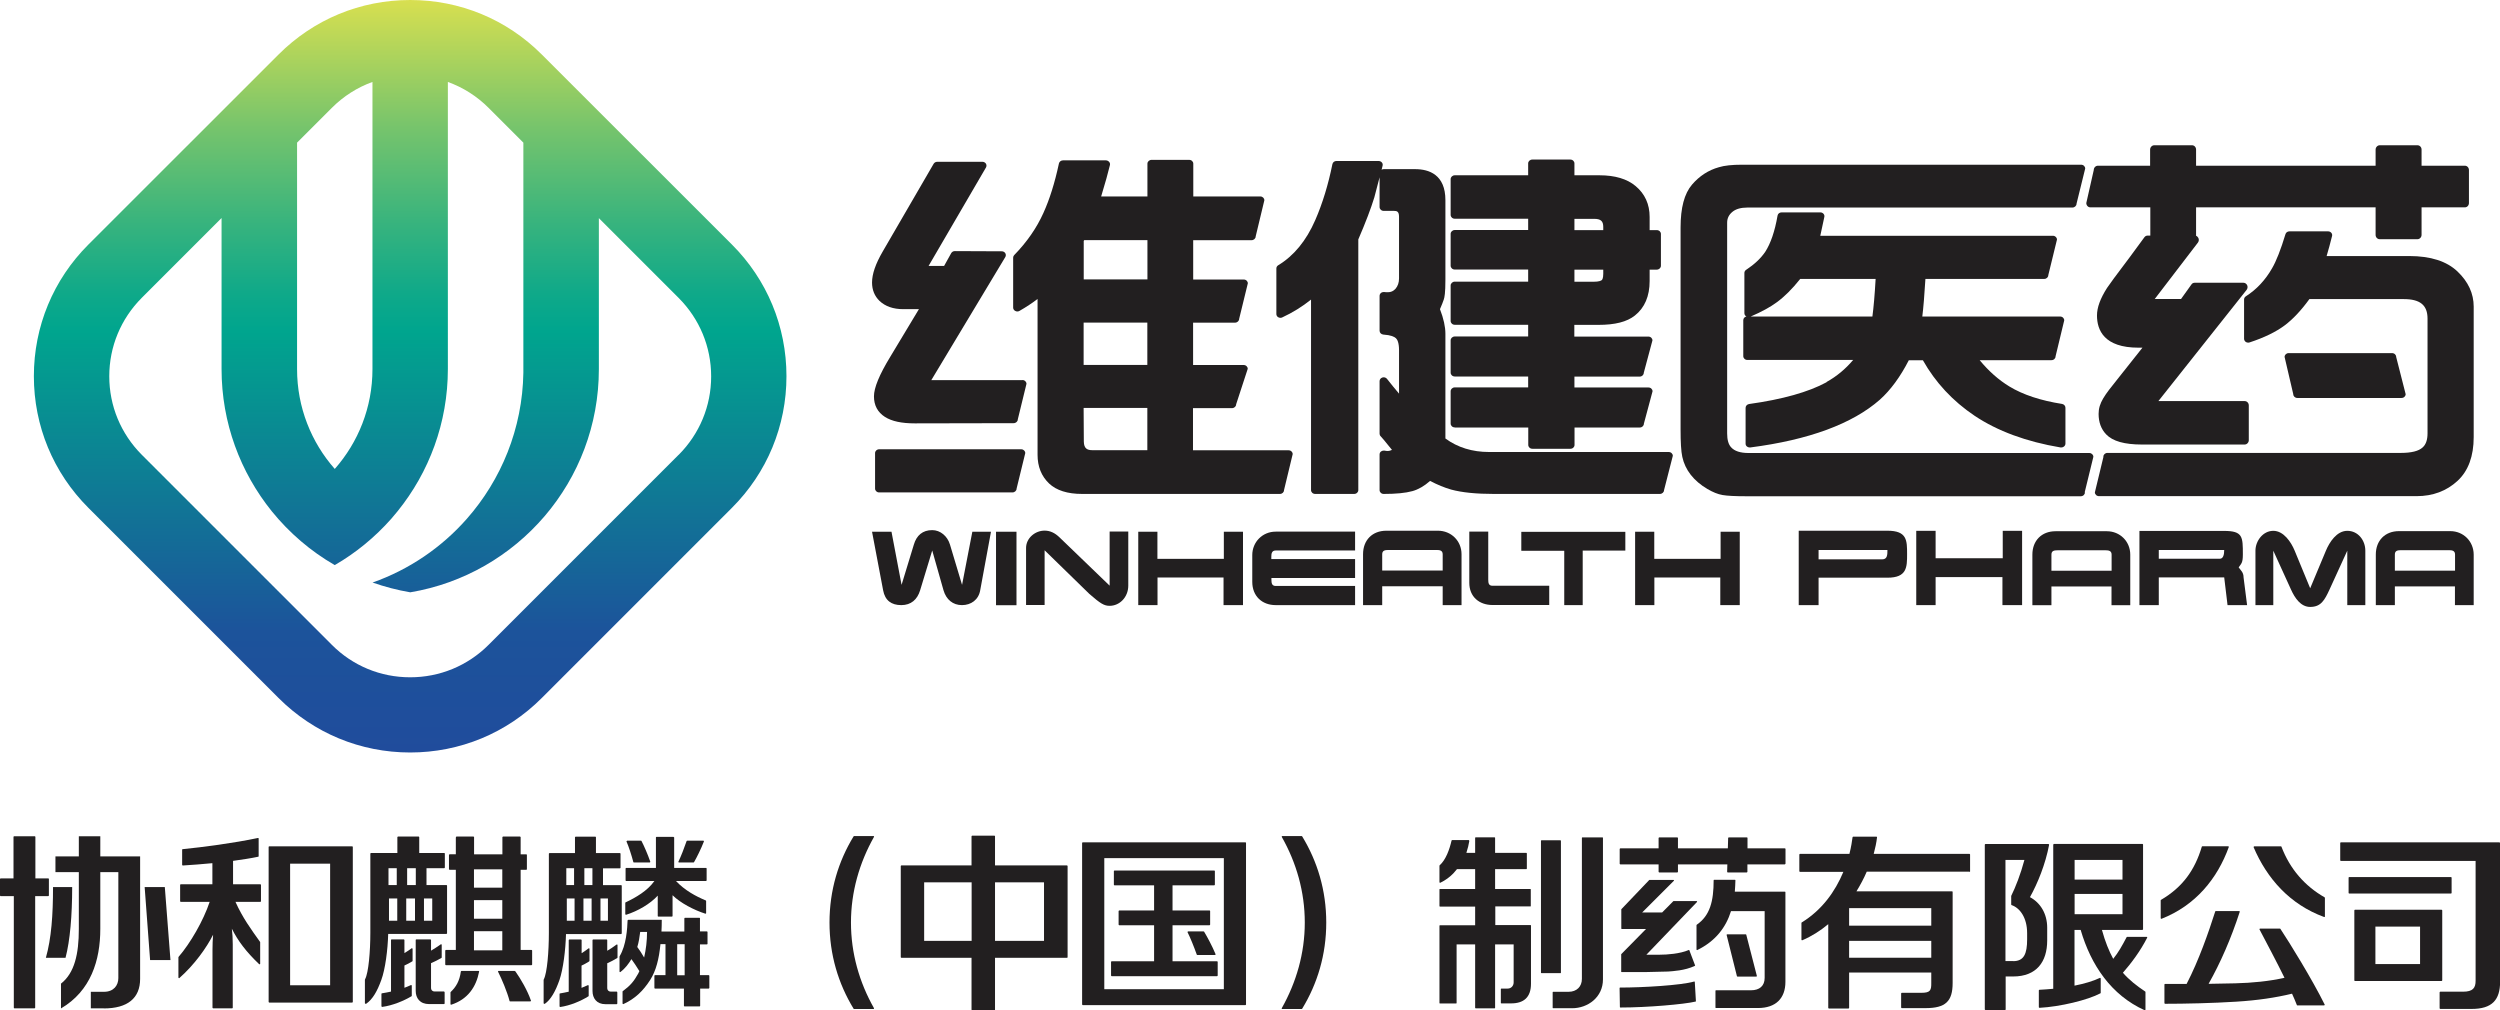 <svg xmlns="http://www.w3.org/2000/svg" xmlns:xlink="http://www.w3.org/1999/xlink" id="Livello_2" data-name="Livello 2" viewBox="0 0 248.01 100.23"><defs><style>      .cls-1 {        fill: url(#_未命名的渐变_16);        fill-rule: evenodd;      }      .cls-2 {        fill: #221f20;      }    </style><linearGradient id="_&#x672A;&#x547D;&#x540D;&#x7684;&#x6E10;&#x53D8;_16" data-name="&#x672A;&#x547D;&#x540D;&#x7684;&#x6E10;&#x53D8; 16" x1="40.69" y1="0" x2="40.69" y2="74.66" gradientUnits="userSpaceOnUse"><stop offset="0" stop-color="#d8df50"></stop><stop offset=".02" stop-color="#ccdc53"></stop><stop offset=".17" stop-color="#76c46c"></stop><stop offset=".3" stop-color="#36b37e"></stop><stop offset=".39" stop-color="#0fa989"></stop><stop offset=".44" stop-color="#00a58e"></stop><stop offset=".84" stop-color="#1c539b"></stop><stop offset="1" stop-color="#204c9c"></stop></linearGradient></defs><g id="_&#x56FE;&#x5C42;_1" data-name="&#x56FE;&#x5C42; 1"><path class="cls-1" d="m72.61,24.26L53.75,5.41c-3.48-3.49-8.12-5.41-13.06-5.41s-9.57,1.92-13.06,5.41L8.77,24.26c-3.49,3.49-5.41,8.13-5.41,13.06s1.92,9.57,5.41,13.06l18.86,18.86c3.49,3.49,8.13,5.41,13.06,5.41s9.58-1.92,13.06-5.41l18.86-18.86c3.49-3.49,5.41-8.13,5.41-13.06s-1.92-9.57-5.41-13.06ZM36.95,8.13v28.49c0,3.8-1.41,7.26-3.74,9.9-2.33-2.64-3.74-6.11-3.74-9.9V14.15l3.45-3.45c1.16-1.16,2.53-2.03,4.03-2.57Zm30.38,36.98l-18.86,18.86c-2.08,2.08-4.84,3.22-7.78,3.22s-5.7-1.14-7.77-3.22l-18.86-18.86c-2.07-2.08-3.22-4.84-3.22-7.78s1.15-5.7,3.22-7.78l7.92-7.92v14.98c0,5.35,1.87,10.25,4.99,14.12,1.73,2.13,3.84,3.95,6.24,5.33,2.11-1.22,4-2.78,5.61-4.6.21-.24.42-.49.62-.74,3.12-3.86,4.99-8.77,4.99-14.12V8.13c1.5.54,2.88,1.41,4.04,2.57l3.45,3.45v22.47c0,.12,0,.24,0,.36-.09,5.55-2.2,10.62-5.61,14.49-2.5,2.84-5.72,5.04-9.35,6.32,1.2.42,2.45.75,3.74.97,10.62-1.78,18.71-11.01,18.71-22.14v-14.98l7.92,7.92c2.07,2.08,3.22,4.84,3.22,7.78s-1.15,5.7-3.22,7.78Z"></path><g><path class="cls-2" d="m227.91,39.48h10.33c.23,0,.41-.17.41-.38l-.94-3.69c0-.21-.18-.38-.41-.38h-10.26c-.22,0-.4.17-.4.38l.86,3.69c0,.21.18.38.4.38Z"></path><path class="cls-2" d="m100.73,30.85c.06.04.13.05.2.05.07,0,.15-.02.21-.06.68-.39,1.28-.79,1.79-1.18v15.46c0,1.16.38,2.12,1.15,2.85.72.68,1.82,1.03,3.27,1.03h19.63c.22,0,.4-.17.4-.38l.86-3.57c0-.21-.18-.38-.41-.38h-9.48v-4.18h3.87c.22,0,.41-.17.41-.38l1.15-3.52c0-.21-.18-.38-.41-.38h-5.01v-4.2h4.16c.22,0,.41-.17.41-.38l.86-3.52c0-.21-.18-.38-.41-.38h-5.01v-3.9h5.79c.22,0,.41-.17.41-.38l.86-3.58c0-.21-.18-.38-.4-.38h-6.65v-3.25c0-.21-.18-.38-.41-.38h-3.73c-.22,0-.41.17-.41.38v3.25h-4.59c.4-1.31.69-2.36.87-3.11.03-.11,0-.23-.08-.32-.08-.09-.19-.15-.32-.15h-4.26c-.19,0-.36.13-.4.31-.41,1.92-.93,3.57-1.54,4.91-.67,1.49-1.64,2.89-2.89,4.17-.07.07-.11.16-.11.26v4.96c0,.14.08.26.21.33Zm13.09,13.81h-5.45c-.5,0-.84-.15-.85-.86l-.02-3.33h6.32v4.18Zm-6.32-20.74l.06-.1h6.27v3.9h-6.32v-3.8Zm0,8.08h6.32v4.2h-6.32v-4.2Z"></path><path class="cls-2" d="m101.43,37.71h-9.04l7.34-12.21c.07-.12.07-.26,0-.38-.07-.12-.21-.19-.35-.19l-4.66-.02c-.15,0-.29.08-.36.21l-.7,1.26h-1.54l5.69-9.76c.07-.12.07-.26,0-.38-.07-.11-.2-.19-.35-.19h-4.48c-.15,0-.29.08-.36.2l-5.05,8.7c-.71,1.22-1.06,2.23-1.06,3.08,0,.73.25,1.34.74,1.82.57.54,1.36.82,2.35.82h1.56s-2.84,4.72-2.84,4.72c-1.09,1.79-1.62,3.08-1.62,3.93,0,.9.37,1.58,1.09,2.04.68.43,1.65.64,2.96.64l9.81-.02c.22,0,.41-.17.41-.38l.86-3.52c0-.21-.18-.38-.41-.38Z"></path><path class="cls-2" d="m101.3,44.57h-14.09c-.22,0-.4.17-.4.38v3.52c0,.21.18.38.4.38h13.23c.22,0,.41-.17.41-.38l.86-3.52c0-.21-.18-.38-.4-.38Z"></path><path class="cls-2" d="m126.81,31.47c.07.04.14.06.21.06.06,0,.12-.01.18-.04,1.04-.48,2-1.08,2.86-1.77v18.9c0,.21.18.38.41.38h3.87c.23,0,.41-.17.41-.38v-24.87c.73-1.69,1.26-3.09,1.59-4.17.08-.28.25-.94.52-1.99v2.95c0,.21.18.38.41.38h1.01c.28,0,.51.04.51.58v6.12c0,.42-.12.76-.35,1.03-.21.23-.45.34-.76.34-.11,0-.23,0-.37-.02h-.04c-.1,0-.2.03-.28.1-.08.07-.13.17-.13.28v3.46c0,.2.16.36.37.38.77.05,1.1.22,1.25.36.14.13.31.44.31,1.2v4.3c-.37-.44-.77-.92-1.19-1.46-.08-.1-.2-.16-.33-.16-.04,0-.08,0-.13.02-.17.05-.28.2-.28.36v5.21c0,.09.03.18.1.25.23.26.47.53.69.82.16.2.31.38.44.54-.15.07-.28.11-.4.11-.09,0-.21-.01-.36-.04-.02,0-.04,0-.06,0-.1,0-.19.03-.27.09-.09.07-.14.18-.14.29v3.54c0,.21.18.38.41.38,1.22,0,2.16-.09,2.85-.28.58-.16,1.17-.5,1.75-1.01.73.38,1.43.67,2.1.86,1.07.29,2.49.43,4.23.43h16.47c.22,0,.41-.17.41-.38l.87-3.4c0-.21-.18-.38-.41-.38h-17.83c-1.65,0-3.11-.45-4.32-1.34v-10.39c0-.69-.18-1.51-.54-2.44.18-.41.3-.72.38-.96.07-.21.16-.63.16-1.96v-7.89c0-2.54-1.63-3.08-3-3.08h-3.12c-.08,0-.15.02-.21.06.03-.13.07-.26.1-.41.03-.11,0-.23-.08-.32-.08-.09-.2-.14-.32-.14h-4.18c-.2,0-.36.13-.4.31-.41,2.03-.98,3.9-1.7,5.55-.89,2.05-2.13,3.55-3.67,4.48-.12.07-.19.19-.19.32v4.53c0,.13.08.25.19.32Z"></path><path class="cls-2" d="m144.33,42.41h7.28v1.73c0,.21.18.38.41.38h3.77c.23,0,.41-.17.41-.38v-1.73h6.48c.22,0,.4-.17.4-.38l.86-3.21c0-.21-.18-.38-.41-.38h-7.34v-1.08h6.48c.22,0,.4-.17.4-.38l.86-3.21c0-.21-.18-.38-.41-.38h-7.34v-1.16h2.38c1.66,0,2.84-.3,3.63-.93.97-.77,1.46-1.92,1.46-3.41v-1.14h.71c.22,0,.41-.17.41-.38v-3.16c0-.21-.18-.38-.41-.38h-.71v-1.31c0-1.26-.47-2.29-1.39-3.06-.84-.71-2.05-1.07-3.59-1.07h-2.48v-1.18c0-.21-.18-.38-.41-.38h-3.77c-.22,0-.41.17-.41.38v1.18h-7.28c-.22,0-.41.17-.41.38v3.55c0,.21.18.38.41.38h7.28v1.12h-7.28c-.22,0-.41.17-.41.38v3.16c0,.21.18.38.41.38h7.28v1.2h-7.28c-.22,0-.41.17-.41.38v3.52c0,.21.18.38.41.38h7.28v1.16h-7.28c-.22,0-.41.17-.41.38v3.21c0,.21.18.38.41.38h7.28v1.08h-7.28c-.22,0-.41.17-.41.38v3.21c0,.21.18.38.41.38Zm11.86-20.7h1.95c.66,0,.91.22.91.8v.32h-2.86v-1.12Zm0,5.04h2.86v.42c0,.45-.11.57-.13.6-.07.07-.27.18-.82.18h-1.91v-1.2Z"></path><path class="cls-2" d="m206.81,48.84l.86-3.52c0-.21-.18-.38-.4-.38h-33.81c-.81,0-1.39-.19-1.72-.56-.27-.28-.4-.75-.4-1.38v-20.91c0-.43.17-.79.53-1.08.34-.28.84-.42,1.48-.42h32.24c.22,0,.41-.17.41-.38l.86-3.49c0-.21-.18-.38-.41-.38h-33.62c-1,0-1.76.08-2.31.25-1.04.29-1.93.87-2.66,1.72-.77.9-1.14,2.3-1.14,4.27v20c0,1.29.05,2.19.17,2.74.28,1.3,1.12,2.38,2.49,3.19.53.31,1.03.52,1.51.6.46.08,1.23.12,2.36.12h33.17c.23,0,.41-.17.41-.38Z"></path><path class="cls-2" d="m181.2,37.92c-1.78.97-4.37,1.7-7.68,2.16-.2.03-.35.19-.35.38v3.56c0,.11.05.21.14.28.08.06.17.09.27.09.02,0,.04,0,.05,0,5.82-.75,10.14-2.35,12.86-4.74,1.07-.96,2.03-2.27,2.87-3.91h1.4c1.24,2.2,2.96,4.05,5.12,5.5,2.27,1.52,5.14,2.58,8.54,3.15.02,0,.05,0,.07,0,.09,0,.19-.03.26-.09.09-.07.15-.18.15-.29v-3.56c0-.19-.15-.35-.34-.38-2.11-.33-3.87-.91-5.22-1.73-1.07-.65-2.06-1.53-2.95-2.61h7.12c.23,0,.41-.17.41-.38l.86-3.57c0-.21-.18-.38-.41-.38h-13.67c.11-.87.21-2.12.31-3.73h11.79c.22,0,.4-.17.4-.38l.86-3.52c0-.21-.18-.38-.4-.38h-23.08l.4-1.86c.03-.11,0-.23-.08-.32-.08-.09-.19-.14-.31-.14h-3.85c-.2,0-.37.13-.4.32-.27,1.57-.69,2.77-1.22,3.59-.44.65-1.08,1.25-1.9,1.79-.11.07-.17.19-.17.31v3.99c0,.13.07.25.19.32,0,0,.01,0,.02,0-.18.04-.32.19-.32.37v3.57c0,.21.18.38.41.38h10.49c-.76.9-1.64,1.63-2.63,2.18Zm-7.52-6.52c1.09-.47,1.96-.95,2.58-1.41.76-.55,1.54-1.33,2.33-2.32h7.48c-.09,1.58-.2,2.83-.32,3.73h-12.07Z"></path><path class="cls-2" d="m208.67,45.32l-.85,3.52c0,.21.18.38.41.38h31.51c1.6,0,2.97-.51,4.06-1.52,1.06-.98,1.6-2.44,1.6-4.34v-12.94c0-1.3-.54-2.47-1.6-3.48-1.06-1.02-2.67-1.54-4.79-1.54h-8.2c.19-.64.37-1.3.54-1.99.03-.11,0-.23-.08-.32-.08-.09-.19-.14-.32-.14h-3.83c-.18,0-.34.11-.39.27-.47,1.55-.92,2.69-1.33,3.39-.66,1.16-1.53,2.1-2.61,2.79-.11.07-.17.19-.17.31v3.9c0,.12.07.24.17.31.07.05.15.07.24.07.05,0,.09,0,.13-.02,1.44-.47,2.62-1.04,3.5-1.7.81-.61,1.63-1.48,2.44-2.6h9.35c1.64,0,2.37.6,2.37,1.94v11.38c0,.64-.16,1.11-.49,1.4-.39.36-1.12.54-2.15.54h-29.12c-.22,0-.4.17-.4.38Z"></path><path class="cls-2" d="m207.4,20.57h5.92v2.73s0,.04,0,.07h-.27c-.12,0-.24.06-.32.17l-1.47,2c-1.33,1.76-2.06,2.75-2.23,3.02-.67,1.05-1,1.94-1,2.74,0,1.45.71,3.19,4.11,3.19h.4l-2.49,3.14c-1.25,1.56-1.86,2.32-1.86,3.43,0,.82.25,1.51.75,2.03.65.68,1.81,1.01,3.56,1.01h10.18c.22,0,.41-.2.41-.43v-3.45c0-.24-.18-.43-.41-.43h-8.56l8.75-11.03c.1-.13.13-.31.06-.46-.07-.15-.21-.25-.37-.25h-4.84c-.13,0-.25.06-.32.17l-1.03,1.44h-2.61l4.28-5.59c.1-.13.12-.31.05-.46-.05-.1-.13-.18-.23-.22,0-.03,0-.06,0-.09v-2.73h17.81v2.73c0,.24.18.43.41.43h3.74c.22,0,.41-.19.41-.43v-2.73h4.3c.22,0,.4-.19.4-.43v-3.27c0-.24-.18-.43-.4-.43h-4.3v-1.6c0-.24-.18-.43-.41-.43h-3.74c-.22,0-.41.2-.41.43v1.6h-17.81v-1.6c0-.24-.18-.43-.4-.43h-3.75c-.22,0-.41.2-.41.43v1.6h-5.18c-.22,0-.41.19-.41.43l-.74,3.27c0,.24.18.43.4.43Z"></path><g><path class="cls-2" d="m95.44,58.02l-1.2-4c-.25-.83-.95-1.43-1.76-1.43-.95,0-1.55.52-1.82,1.43l-1.22,4-1-5.27h-1.93l1.1,5.81c.19,1.02.83,1.47,1.8,1.47s1.59-.55,1.87-1.47l1.2-3.95,1.12,3.95c.27.92.93,1.47,1.83,1.47s1.65-.53,1.81-1.47l1.07-5.81h-1.85l-1.02,5.27Z"></path><rect class="cls-2" x="98.81" y="52.75" width="2.03" height="7.29"></rect><path class="cls-2" d="m110.08,58.1l-4.95-4.77c-.47-.46-.95-.69-1.5-.69-.96,0-1.84.76-1.84,1.72v5.66h1.84v-5.43l4.44,4.33c1.11.97,1.47,1.18,2.01,1.18.99,0,1.85-.85,1.85-2.01v-5.36h-1.85v5.36Z"></path><polygon class="cls-2" points="121.41 55.44 114.82 55.44 114.82 52.75 112.92 52.75 112.92 60.03 114.83 60.03 114.83 57.29 121.38 57.29 121.38 60.03 123.31 60.03 123.31 52.75 121.41 52.75 121.41 55.44"></polygon><path class="cls-2" d="m124.23,55.08v2.64c0,1.4.95,2.31,2.33,2.31h7.87v-1.9h-7.87c-.38,0-.43-.27-.43-.62v-.17h8.3v-1.88h-8.31v-.24c0-.31.05-.61.44-.61h7.87v-1.87h-7.87c-1.33,0-2.33,1.04-2.33,2.33Z"></path><path class="cls-2" d="m147.64,57.51v-4.77h-1.88v5.08c0,1.36.96,2.2,2.32,2.2h5.61v-1.91h-5.62c-.38,0-.43-.25-.43-.61Z"></path><polygon class="cls-2" points="150.92 54.64 155.18 54.64 155.18 60.03 157.01 60.03 157.01 54.62 161.24 54.62 161.24 52.76 150.92 52.76 150.92 54.64"></polygon><polygon class="cls-2" points="170.69 55.44 164.11 55.44 164.11 52.75 162.21 52.75 162.21 60.03 164.12 60.03 164.12 57.29 170.66 57.29 170.66 60.03 172.59 60.03 172.59 52.75 170.69 52.75 170.69 55.44"></polygon><path class="cls-2" d="m142.65,52.65h-5.12c-1.4,0-2.31.94-2.31,2.33v5.05h1.9v-1.87h6v1.87h1.87v-5.05c0-1.33-1.04-2.33-2.33-2.33Zm-5.53,3.95v-1.61c0-.38.27-.43.62-.43h4.77c.31,0,.61.04.61.43v1.61h-6Z"></path><path class="cls-2" d="m187.24,52.65h-8.8v7.38h1.97v-2.72h6.83c1.95,0,1.95-1.05,1.95-2.34,0-1.37,0-2.32-1.95-2.32Zm-.52,2.84h-6.31v-.93h6.83c0,.46,0,.93-.52.93Z"></path><polygon class="cls-2" points="198.68 55.38 192.02 55.38 192.02 52.66 190.1 52.66 190.1 60.03 192.02 60.03 192.02 57.25 198.65 57.25 198.65 60.03 200.6 60.03 200.6 52.66 198.68 52.66 198.68 55.38"></polygon><path class="cls-2" d="m222.08,56.29c.27-.39.42-.44.42-1.29,0-1.75,0-2.33-1.85-2.33h-8.41v7.36s1.92,0,1.92,0v-2.75h6.49l.33,2.75h1.94l-.35-2.75c0-.51-.28-.69-.49-1Zm-1.87-.86h-6.05v-.87h6.49c0,.45-.09.87-.44.87Z"></path><path class="cls-2" d="m232.86,52.66c-1.05,0-1.77,1.13-2.12,1.97l-1.56,3.73-1.54-3.73c-.35-.85-1.09-1.97-2.12-1.97s-1.77,1.01-1.77,1.97v5.4h1.77v-5.4l1.75,3.84c.38.85.97,1.74,1.91,1.74,1.07,0,1.43-.67,1.92-1.73l1.76-3.85v5.4h1.79v-5.4c0-1.02-.71-1.97-1.79-1.97Z"></path><path class="cls-2" d="m209.01,52.7h-5.09c-1.39,0-2.3.94-2.3,2.32v5.02h1.89v-1.86h5.96v1.86h1.86v-5.02c0-1.32-1.03-2.32-2.32-2.32Zm-5.5,3.92v-1.6c0-.38.26-.43.62-.43h4.74c.31,0,.61.04.61.43v1.6h-5.96Z"></path><path class="cls-2" d="m245.4,60.03v-5.02c-.01-1.32-1.03-2.32-2.32-2.32h-5.09c-1.39,0-2.3.94-2.3,2.32v5.02h1.89v-1.86h5.96v1.86h1.86Zm-7.82-3.42v-1.6c0-.38.26-.43.62-.43h4.74c.31,0,.61.04.61.43v1.6h-5.96Z"></path></g></g><g id="_24&#x534F;&#x548C;&#x9E92;&#x9E9F;_&#x4E2D;&#x56FD;_&#x88FD;&#x836F;&#x6709;&#x9650;&#x516C;&#x53F8;_&#x30E8;&#x30B3;_" data-name="24&#x534F;&#x548C;&#x9E92;&#x9E9F;(&#x4E2D;&#x56FD;)&#x88FD;&#x836F;&#x6709;&#x9650;&#x516C;&#x53F8;(&#x30E8;&#x30B3;)"><g><rect class="cls-2" x="232.99" y="87.01" width="10.22" height="1.63" rx=".06" ry=".06"></rect><path class="cls-2" d="m247.95,83.56h-15.73s-.06.03-.06.06v1.73s.03.06.06.06h13.37v11.86c.01.74-.27,1.11-1.25,1.11h-2.26s-.06.03-.06.06v1.59s.03.06.06.06h3.12c2.01,0,2.82-.88,2.82-2.7v-13.76s-.03-.06-.06-.06"></path><path class="cls-2" d="m242.28,97.26v-6.95s-.03-.06-.06-.06h-8.6s-.06.03-.06.06v6.95s.02.06.06.06h8.6s.06-.03.06-.06m-6.63-5.34h4.43v3.72h-4.43v-3.72Z"></path></g><g><path class="cls-2" d="m227.38,98.58c.18.39.34.77.48,1.13,0,.02.03.03.05.03h2.66s.07-.05.05-.08c-1.25-2.52-3.49-6.15-4.4-7.52,0-.01-.02-.02-.04-.02h-1.98s-.07.04-.05.08c.76,1.45,1.68,3.17,2.48,4.8-1.48.34-3.21.51-4.89.55-.87.02-1.77.04-2.64.05,1.17-2.07,2.24-4.51,3.09-7.14.01-.03-.01-.08-.06-.08h-2.32s-.05.02-.05.04c-.66,2.07-1.63,4.86-2.84,7.19-.85,0-1.6,0-2.14,0-.03,0-.06.03-.06.06v1.85s.03.06.06.06c1.95,0,4.72-.06,7.07-.21,2.1-.13,3.91-.4,5.52-.79"></path><path class="cls-2" d="m223.56,84.03c1.32,3.11,3.59,5.69,7,6.94.04.01.08,0,.08-.05v-1.85s-.01-.04-.03-.05c-1.97-1.13-3.44-2.81-4.28-5.02,0-.02-.03-.04-.05-.04h-2.66s-.07.05-.05.08"></path><path class="cls-2" d="m221.11,84.03s-.02-.08-.05-.08h-2.57s-.05.02-.06.04c-.68,2.29-1.88,4.01-4.05,5.28-.02.01-.03.03-.03.05v1.78s.04.07.08.05c3.38-1.33,5.54-3.98,6.68-7.13"></path></g><g><path class="cls-2" d="m203.75,83.73s-.06.03-.06.06v14.3c-.45.04-.91.08-1.37.1-.03,0-.06.02-.06.06v1.67s.03.06.06.06c2.06-.11,4.79-.77,6.05-1.44.02,0,.03-.03.03-.06v-1.42s-.05-.07-.08-.05c-.7.33-1.57.58-2.52.77v-5.53h.61c1.02,3.49,3.03,6.47,6.35,7.97.04.02.08-.02.08-.06v-1.75s0-.04-.03-.05c-.84-.56-1.57-1.13-2.21-1.86.8-.91,1.73-2.14,2.41-3.48.02-.04,0-.08-.05-.08h-1.94s-.04.01-.05.03c-.44.84-.82,1.52-1.33,2.15-.42-.77-.8-1.7-1.12-2.87h4.02s.06-.03.06-.06v-8.41s-.02-.06-.06-.06h-8.81Zm2.06,1.58h4.75v1.95h-4.75v-1.95Zm0,3.37h4.75v2.01h-4.75v-2.01Z"></path><path class="cls-2" d="m203.23,83.73h-6.27s-.06.03-.06.06v16.35s.03.06.06.06h1.95s.06-.02.06-.06v-3.27h.74c2.33,0,3.38-1.46,3.38-3.57v-1.27c0-1.39-.68-2.48-1.71-3.03.77-1.38,1.54-3.28,1.9-5.19,0-.04-.01-.07-.06-.07m-3.5,11.6h-.77v-10.03h1.88c-.38,1.43-.87,2.67-1.31,3.57,0,0,0,.02,0,.02v.83s.01.05.04.06c.8.27,1.54,1.22,1.54,2.78v.62c0,1.42-.31,2.16-1.38,2.16"></path></g><path class="cls-2" d="m195.38,86.5s.06-.01.06-.05v-1.68s-.02-.06-.06-.06h-9.5c.15-.56.27-1.12.33-1.65,0-.03-.02-.06-.06-.06h-2.31s-.05.02-.06.06c-.05.37-.13.94-.31,1.65h-4.91s-.06.03-.06.06v1.65s.02.07.06.07h4.31c-.82,1.97-2.13,3.79-4.13,5.02-.02.01-.03.03-.03.05v1.67s.04.07.08.05c.94-.4,1.8-.95,2.58-1.6v8.31s.03.06.06.06h1.95s.06-.03.06-.06v-3.51h8.15v1.02c.01.74-.09.99-.97.99h-1.96s-.06.03-.06.06v1.4s.03.06.06.06h2.35c2.01,0,2.7-.68,2.7-2.5v-9.03s-.02-.06-.06-.06h-9.48c.39-.64.74-1.29,1.02-1.95h10.19Zm-11.94,3.59h8.15v1.74h-8.15v-1.74Zm0,3.25h8.15v1.67h-8.15v-1.67Z"></path><g><path class="cls-2" d="m160.82,96.38s0,0,0,0c0,.03.02.05.05.05,0,0,0,0,0,0h0s2.51,0,2.51,0l2.09-.05c.42-.03,1.68-.09,2.66-.56,0,0,0,0,0,0,.01,0,.03-.02.03-.04,0,0,0,0,0-.01,0,0,0,0,0,0-.08-.23-.48-1.24-.57-1.5,0,0,0,0,0,0,0-.02-.02-.03-.04-.03,0,0,0,0-.01,0,0,0,0,0,0,0-.86.38-2.17.47-2.87.47h-1.34l5.02-5.23h0s.01-.02.01-.04c0-.03-.02-.05-.05-.05,0,0,0,0,0,0h-2.3l-1.12,1.13h-1.98l3.14-3.14h0s.02-.02.02-.04c0-.03-.02-.05-.05-.05h0s0,0,0,0c0,0,0,0,0,0,0,0,0,0,0,0h-2.38s0,0,0,0c-.01,0-.03,0-.04.02h0s-2.76,2.89-2.76,2.89v1.91s0,0,0,0,0,0,0,0h0s0,0,0,0c0,.03.02.05.05.05,0,0,0,0,0,0h2.4l-2.46,2.5v1.74Z"></path><path class="cls-2" d="m168.24,99.3l-.11-1.89h0s0,0,0,0c0,0,0,0,0,0,0-.02-.02-.04-.05-.04,0,0,0,0-.01,0,0,0,0,0,0,0-1.3.38-5.1.6-7.35.6,0,0,0,0,0,0-.03,0-.05.02-.05.05,0,0,0,0,0,0h0s.03,1.88.03,1.88h0s0,0,0,0c0,.03.02.05.05.05,0,0,0,0,0,0,2.67,0,6.34-.32,7.46-.59,0,0,0,0,0,0,.02,0,.03-.02.03-.04,0,0,0,0,0,0,0,0,0,0,0,0Z"></path><path class="cls-2" d="m173.24,92.73h0s-.02-.04-.05-.04c0,0,0,0,0,0h-1.85s0,0,0,0c-.03,0-.05.02-.05.05,0,0,0,.01,0,.02h0s1.02,4.08,1.02,4.08h0s.02.04.05.04c0,0,0,0,0,0h0s1.88,0,1.88,0c0,0,0,0,0,0s0,0,0,0h0s.05-.02.05-.05c0,0,0,0,0-.01h0s-1.05-4.08-1.05-4.08Z"></path><path class="cls-2" d="m177.06,88.46s0,0,0,0h0s-4.96,0-4.96,0c.03-.37.05-.76.06-1.13,0,0,0,0,0,0,0-.03-.02-.05-.05-.05,0,0,0,0,0,0h-2.06s0,0,0,0c-.03,0-.05.02-.05.05,0,0,0,0,0,0,0,2.07-.36,3.5-1.68,4.41,0,0,0,0,0,0-.01,0-.02.02-.02.04,0,0,0,0,0,0h0v2.42s0,0,0,0c0,.03.02.05.05.05,0,0,.01,0,.02,0,0,0,0,0,0,0,1.82-.88,2.86-2.27,3.35-3.86h3.34v6.62c0,.79-.5,1.23-1.36,1.23h-3.47s0,0,0,0c-.03,0-.05.02-.05.05,0,0,0,0,0,0v1.66s0,0,0,0c0,.03.02.05.05.05,0,0,0,0,0,0h0s4.17,0,4.17,0c1.76,0,2.72-.96,2.72-2.6v-8.89s0,0,0,0c0-.03-.02-.05-.05-.05Z"></path><path class="cls-2" d="m177.13,85.69v-1.47s-.02-.06-.06-.06h-3.71v-1.03s-.02-.06-.06-.06h-1.8s-.06.03-.06.06l-.03,1.03h-4.95v-1.03s-.03-.06-.06-.06h-1.8s-.06.03-.06.06v1.03h-3.8s-.06.03-.06.06v1.47s.03.06.06.06h3.8v.74s.03.06.06.06h1.8s.06-.03.06-.06v-.74h4.9l-.02.74s.02.06.06.06h1.89s.06-.03.06-.06v-.74h3.71s.06-.03.06-.06"></path></g><g><path class="cls-2" d="m151.81,89.93s0,0,0,0c.03,0,.05-.02.05-.05,0,0,0,0,0,0v-1.64h0s0,0,0,0c0-.03-.02-.05-.05-.05h0s0,0,0,0c0,0,0,0,0,0s0,0,0,0h-3.49v-1.97h3.11s.04-.03.04-.05h0v-1.51h0s-.02-.05-.05-.05c0,0,0,0,0,0h-3.1v-1.49s0,0,0,0c0-.03-.02-.05-.05-.05h0s0,0,0,0c0,0,0,0,0,0,0,0,0,0,0,0h-1.88s0,0,0,0c-.03,0-.05.02-.05.05,0,0,0,0,0,0h0v1.49h-.87c.14-.43.24-.85.29-1.17,0-.05-.02-.1-.06-.1h-1.65s-.05.03-.05.05c-.2.88-.57,1.91-1.17,2.44-.02.01-.03.04-.03.07v1.6c0,.06.05.09.07.08.54-.26.96-.58,1.3-.93,0,0,.17-.19.37-.43h1.8v1.97h-3.49s0,0,0,0c-.03,0-.05.02-.05.05,0,0,0,0,0,0h0v1.65h0s.02.05.05.05c0,0,0,0,0,0h0s3.49,0,3.49,0v1.85h-3.49s0,0,0,0c-.03,0-.05.02-.05.05,0,0,0,0,0,0h0v7.66s0,0,0,0c0,.03.02.05.05.05,0,0,0,0,0,0h1.6s0,0,0,0c.03,0,.05-.02.05-.05,0,0,0,0,0,0h0v-5.81h1.84v6.29h0s.02.05.05.05c0,0,0,0,0,0h0s1.88,0,1.88,0c0,0,0,0,0,0,.03,0,.05-.02.05-.05,0,0,0,0,0,0v-6.29h1.84v3.77c0,.33-.24.61-.59.61h-.63s0,0,0,0c-.03,0-.05.02-.05.05,0,0,0,0,0,0v1.37h0s0,0,0,0c0,.03.02.05.05.05h0s0,0,0,0c0,0,0,0,0,0s0,0,0,0h.97c1.24,0,1.97-.59,1.97-1.95v-5.77h0s0,0,0,0c0-.03-.02-.05-.05-.05h0s0,0,0,0c0,0,0,0,0,0,0,0,0,0,0,0h-3.49v-1.85h3.49Z"></path><path class="cls-2" d="m159.02,83.12s0,0,0,0c0-.03-.02-.05-.05-.05,0,0,0,0,0,0h0s-1.99,0-1.99,0c0,0,0,0,0,0-.03,0-.05.02-.05.05,0,0,0,0,0,0v13.99c0,.76-.51,1.28-1.32,1.28h-1.53s0,0,0,0c-.03,0-.05.02-.05.05,0,0,0,0,0,0v1.54s0,0,0,0,0,0,0,0h0s0,0,0,0c0,.02.02.04.05.04,0,0,0,0,0,0h0s1.88,0,1.88,0c1.56,0,3.06-1.09,3.06-2.86v-14.07h0Z"></path><path class="cls-2" d="m154.8,96.55s.05-.02.05-.05c0,0,0,0,0,0v-13.09h0s-.02-.05-.05-.05h0s0,0,0,0c0,0,0,0,0,0s0,0,0,0h-1.88s0,0,0,0c-.03,0-.05.02-.05.05,0,0,0,0,0,0v13.08s0,0,0,0c0,.03.02.05.05.05h0s1.89,0,1.89,0h0Z"></path></g><path class="cls-2" d="m129.18,82.97s-.03-.03-.05-.03h-1.92c-.05,0-.07.04-.05.09,1.45,2.56,2.28,5.44,2.28,8.49s-.84,5.93-2.28,8.49c-.03.05,0,.09.05.09h1.92s.04-.02.05-.03c1.51-2.48,2.39-5.35,2.39-8.55s-.88-6.07-2.39-8.55"></path><g><path class="cls-2" d="m119.41,92.4h-1.55s-.07.04-.05.08c.26.51.65,1.47.91,2.21.01.03.03.05.06.05h1.76s.07-.04.05-.08c-.33-.8-.84-1.74-1.13-2.22,0-.01-.02-.03-.05-.03"></path><path class="cls-2" d="m120.74,95.36h-4.42v-3.57h3.67s.06-.03.06-.06v-1.35s-.02-.06-.06-.06h-3.67v-2.49h4.14s.06-.03.06-.06v-1.35s-.02-.06-.06-.06h-9.9s-.06.02-.06.06v1.35s.02.06.06.06h3.93v2.49h-3.46s-.06.03-.06.06v1.35s.03.06.06.06h3.46v3.57h-4.21s-.06.03-.06.06v1.36s.03.06.06.06h10.46s.06-.03.06-.06v-1.36s-.03-.06-.06-.06"></path><path class="cls-2" d="m123.61,99.65v-16.03s-.02-.06-.06-.06h-16.14s-.06.03-.06.06v16.03s.03.06.06.06h16.14s.06-.02.06-.06m-14.06-14.52h11.86v13h-11.86v-13Z"></path></g><path class="cls-2" d="m98.71,82.96s-.02-.06-.06-.06h-2.21s-.06.03-.06.06v2.89h-6.96s-.06.03-.06.06v9.05s.03.06.06.06h6.96v5.15s.03.06.06.06h2.21s.06-.02.06-.06v-5.15h7.14s.06-.02.06-.06v-9.05s-.03-.06-.06-.06h-7.14v-2.89Zm-7.03,4.57h4.71v5.81h-4.71v-5.81Zm11.89,5.81h-4.86v-5.81h4.86v5.81Z"></path><path class="cls-2" d="m86.65,82.94h-1.92s-.04.02-.05.03c-1.51,2.48-2.39,5.35-2.39,8.55s.88,6.07,2.39,8.55c0,.01.03.03.05.03h1.92c.05,0,.07-.04.05-.09-1.45-2.56-2.28-5.44-2.28-8.49s.84-5.93,2.28-8.49c.03-.05,0-.09-.05-.09"></path><g><path class="cls-2" d="m62.21,83.41s-.07.04-.06.07c.21.46.5,1.36.68,2.04,0,.03.03.04.06.04h1.57s.07-.04.05-.08c-.25-.73-.64-1.61-.87-2.05,0-.01-.02-.03-.05-.03h-1.39Z"></path><path class="cls-2" d="m68.11,83.45c-.23.68-.57,1.54-.8,2.01-.03.06,0,.1.05.1h1.44s.04-.01.05-.03c.26-.44.7-1.33.98-2.05.01-.03,0-.08-.06-.08h-1.6s-.05.01-.06.04"></path><path class="cls-2" d="m66.86,83.07s-.02-.05-.05-.05h-1.69s-.05.02-.05.05v3.03h-2.96s-.05.02-.05.06v1.18s.02.06.05.06h2.81c-.7.98-1.83,1.63-2.86,2.12-.02,0-.03.03-.03.05v1.12s.04.07.08.06c1.17-.37,2.39-1.08,3.14-1.9v2.03s.02.05.05.05h1.36s.06-.02.06-.05v-2.07c.76.76,2.14,1.48,3.25,1.83.04.01.08-.01.08-.06v-1.2s-.02-.04-.03-.05c-.99-.41-2.1-1.01-2.96-1.93h2.98s.06-.03.06-.06v-1.18s-.02-.06-.06-.06h-3.16v-3.03Z"></path><path class="cls-2" d="m69.45,91.11s-.02-.06-.05-.06h-1.46s-.05.03-.05.06v1.3h-2.27c.02-.36.03-.73.03-1.13,0-.02-.01-.03-.02-.03h-3.31s-.06.03-.06.05c-.03.8-.12,2.46-.79,3.56,0,.02-.01.03-.01.05v1.47c0,.06.06.07.09.05.46-.35.81-.81,1.09-1.28.26.36.5.71.79,1.19-.04.08-.08.17-.12.25-.43.78-.81,1.21-1.52,1.73-.02.01-.03.03-.03.05v1.19s.05.07.08.05c1.14-.52,1.95-1.29,2.66-2.39.58-.91.88-2.09,1.02-3.56h.5v3.08h-1.05s-.05.03-.05.06v1.21s.02.06.05.06h2.88v1.71s.02.06.05.06h1.51s.05-.02.05-.06v-1.71h.85s.06-.03.06-.06v-1.21s-.02-.06-.06-.06h-.87v-3.05h.7s.05-.03.05-.06v-1.17s-.02-.06-.05-.06h-.7v-1.3Zm-6.23,2.84c.14-.44.23-.99.29-1.5h.68c0,.88-.11,1.76-.29,2.54-.24-.42-.43-.7-.67-1.03m3.95-.29h.74v3.08h-.74v-3.08Z"></path><path class="cls-2" d="m58.45,95.37s.03-.03.03-.05v-1.19c0-.05-.05-.07-.09-.05-.2.15-.43.32-.69.48v-1.3s-.02-.06-.05-.06h-1.17s-.06.03-.06.06v5.12c-.29.07-.58.12-.86.17-.03,0-.05.02-.05.06v1.23s.03.06.06.06c.99-.14,2.05-.59,2.8-1.06.01,0,.03-.02.03-.05v-1.01s-.04-.07-.08-.05c-.21.1-.42.19-.63.27v-2.21c.26-.12.5-.25.75-.41"></path><path class="cls-2" d="m61.23,95.04s.03-.03.03-.05v-1.24c0-.05-.06-.07-.09-.05-.4.29-.66.47-.93.62v-1.06s-.02-.06-.06-.06h-1.35s-.05.03-.05.06v5.05c0,.71.4,1.31,1.29,1.31h1.11s.06-.03.06-.06v-1.11s-.02-.08-.06-.08h-.6c-.18,0-.34-.12-.34-.37v-2.44c.37-.17.67-.32.99-.52"></path><path class="cls-2" d="m54.04,99.59c.62-.43,1.08-1.28,1.46-2.37.37-1.06.61-2.99.65-4.56h5.47s.06-.03.06-.06v-4.73s-.02-.06-.06-.06h-1.8v-1.67h1.69s.05-.03.05-.06v-1.39s-.02-.06-.05-.06h-2.39v-1.57s-.02-.06-.05-.06h-1.97s-.06.03-.06.06v1.57h-2.53s-.06.03-.06.06v7.86c0,1.85-.17,3.96-.5,4.6-.01.02-.02.03-.02.06v2.33s.06.07.09.04m6.29-8.24h-.74v-2.21h.74v2.21Zm-1.62,0h-.81v-2.21h.81v2.21Zm-2.46-2.21h.77v2.21h-.77v-2.21Zm-.05-3h.77v1.67h-.77v-1.67Zm2.59,1.67h-.8v-1.67h.8v1.67Z"></path></g><g><path class="cls-2" d="m52.67,99.26c-.33-.98-1.02-2.16-1.53-2.88-.01-.01-.05-.06-.1-.06h-1.58c-.05,0-.07.05-.05.08.38.75.91,2.01,1.14,2.9,0,.03.03.04.06.04h2.01s.07-.04.06-.08"></path><path class="cls-2" d="m47.54,96.39s-.01-.07-.06-.07h-1.7s-.05.02-.06.05c-.13.96-.48,1.54-1.01,2.04-.01.01-.02.03-.02.04v1.17s.03.07.08.05c1.63-.53,2.47-1.76,2.76-3.28"></path><path class="cls-2" d="m36.31,99.59c.66-.45,1.12-1.27,1.52-2.38.39-1.06.64-2.99.68-4.56h5.78s.06-.03.06-.06v-4.73s-.02-.06-.06-.06h-1.98v-1.67h1.76s.06-.03.06-.06v-1.39s-.02-.06-.06-.06h-2.48v-1.57s-.02-.06-.06-.06h-2.05s-.06.03-.06.06v1.57h-2.62s-.06.03-.06.06v7.86c0,1.85-.18,3.96-.52,4.6-.01.02-.02.04-.02.06v2.33s.05.07.09.05m6.59-8.24h-.82v-2.21h.82v2.21Zm-1.71,0h-.87v-2.21h.87v2.21Zm-2.58-2.21h.82v2.21h-.82v-2.21Zm-.05-3h.82v1.67h-.82v-1.67Zm2.71,1.67h-.86v-1.67h.86v1.67Z"></path><path class="cls-2" d="m52.74,94.24h-1.09v-7.95h.56s.06-.02.06-.06v-1.42s-.02-.06-.06-.06h-.56v-1.7s-.03-.06-.06-.06h-1.69s-.06.03-.06.06v1.7h-2.81v-1.7s-.02-.06-.06-.06h-1.69s-.06.03-.06.13v1.63h-.62s-.06.03-.06.06v1.42s.03.06.06.06h.62v7.95h-.99s-.06.03-.06.06v1.39s.03.06.06.06h8.5s.06-.03.06-.06v-1.39s-.02-.06-.06-.06m-2.9-3.1h-2.81v-1.84h2.81v1.84Zm-2.81,1.24h2.81v1.9h-2.81v-1.9Zm2.81-4.32h-2.81v-1.82h2.81v1.82Z"></path><path class="cls-2" d="m40.06,93.19h-1.21s-.06.02-.06.06v5.12c-.3.07-.6.12-.9.17-.03,0-.05.03-.05.06v1.23s.04.06.07.06c1.04-.14,2.15-.6,2.93-1.07,0,0,.01-.02.01-.04v-1.01s-.04-.07-.08-.05c-.21.1-.43.19-.65.27v-2.21c.27-.12.52-.25.78-.41.02-.01.03-.03.03-.05v-1.2s-.05-.08-.09-.05c-.2.15-.45.32-.72.48v-1.3s-.03-.06-.06-.06"></path><path class="cls-2" d="m44.05,98.36h-.94c-.19,0-.35-.12-.35-.37v-2.44c.39-.17.69-.32,1.03-.52.02-.01.03-.03.03-.05v-1.25c0-.05-.05-.07-.09-.05-.42.29-.69.47-.97.63v-1.06s-.03-.06-.06-.06h-1.4s-.06.02-.06.06v5.05c0,.71.41,1.31,1.34,1.31h1.47s.06-.03.06-.06v-1.11s-.03-.08-.06-.08"></path></g><g><path class="cls-2" d="m34.94,83.96h-8.23s-.06.02-.06.06v15.38s.03.06.06.06h8.23s.06-.03.06-.06v-15.38s-.02-.06-.06-.06m-6.16,1.72h3.97v12.06h-3.97v-12.06Z"></path><path class="cls-2" d="m17.78,97.04c1.53-1.35,2.72-3.04,3.36-4.31-.04.48-.06.99-.06,1.51v5.73s.03.06.06.06h1.89s.06-.02.06-.06v-6.29c0-.58-.03-1.08-.09-1.55.61,1.22,1.42,2.29,2.71,3.52.03.03.1,0,.1-.04v-2.14s0-.02-.01-.03c-.9-1.26-1.73-2.39-2.44-3.97h2.47s.06-.03.06-.06v-1.63s-.03-.06-.06-.06h-2.71v-2.32c.88-.12,1.74-.25,2.5-.41.02,0,.04-.03.04-.05v-1.75c0-.05-.03-.07-.07-.06-2.46.52-5.48.91-7.47,1.11-.03,0-.05.03-.05.05v1.51s.02.06.07.06c.93-.06,1.93-.13,2.93-.23v2.09h-3.14s-.06.03-.06.06v1.63s.03.06.06.06h2.87c-.62,1.86-1.92,4.11-3.08,5.45-.01.01-.02.03-.02.04v2.03s.06.08.1.04"></path></g><g><polygon class="cls-2" points="16.35 88 14.35 88 14.89 95.24 16.91 95.24 16.35 88"></polygon><path class="cls-2" d="m4.54,95.02h1.96c.45-1.71.66-4.2.66-7.02h-1.9c0,2.77-.16,5.07-.71,7.02Z"></path><path class="cls-2" d="m10.3,100.03h-1.29v-1.64h1.31c.96,0,1.42-.64,1.42-1.36v-10.51h-1.79v5.64c0,3.1-.94,6.15-3.9,7.88v-2.46c1.34-1.05,1.77-2.93,1.77-5.42v-5.64h-2.32v-1.56h2.32v-2h2.13v2h3.95v12.15c0,1.92-1.25,2.93-3.61,2.93Z"></path><path class="cls-2" d="m.06,88.9h1.31v11.07s.02.06.06.06h2s.06-.03.06-.06v-11.07h1.3s.06-.03.06-.06v-1.64s-.02-.06-.06-.06h-1.28v-4.12s-.02-.06-.06-.06H1.4s-.06.02-.06.06v4.12H.06s-.06.03-.06.06v1.64s.03.06.06.06"></path></g></g></g></svg>
